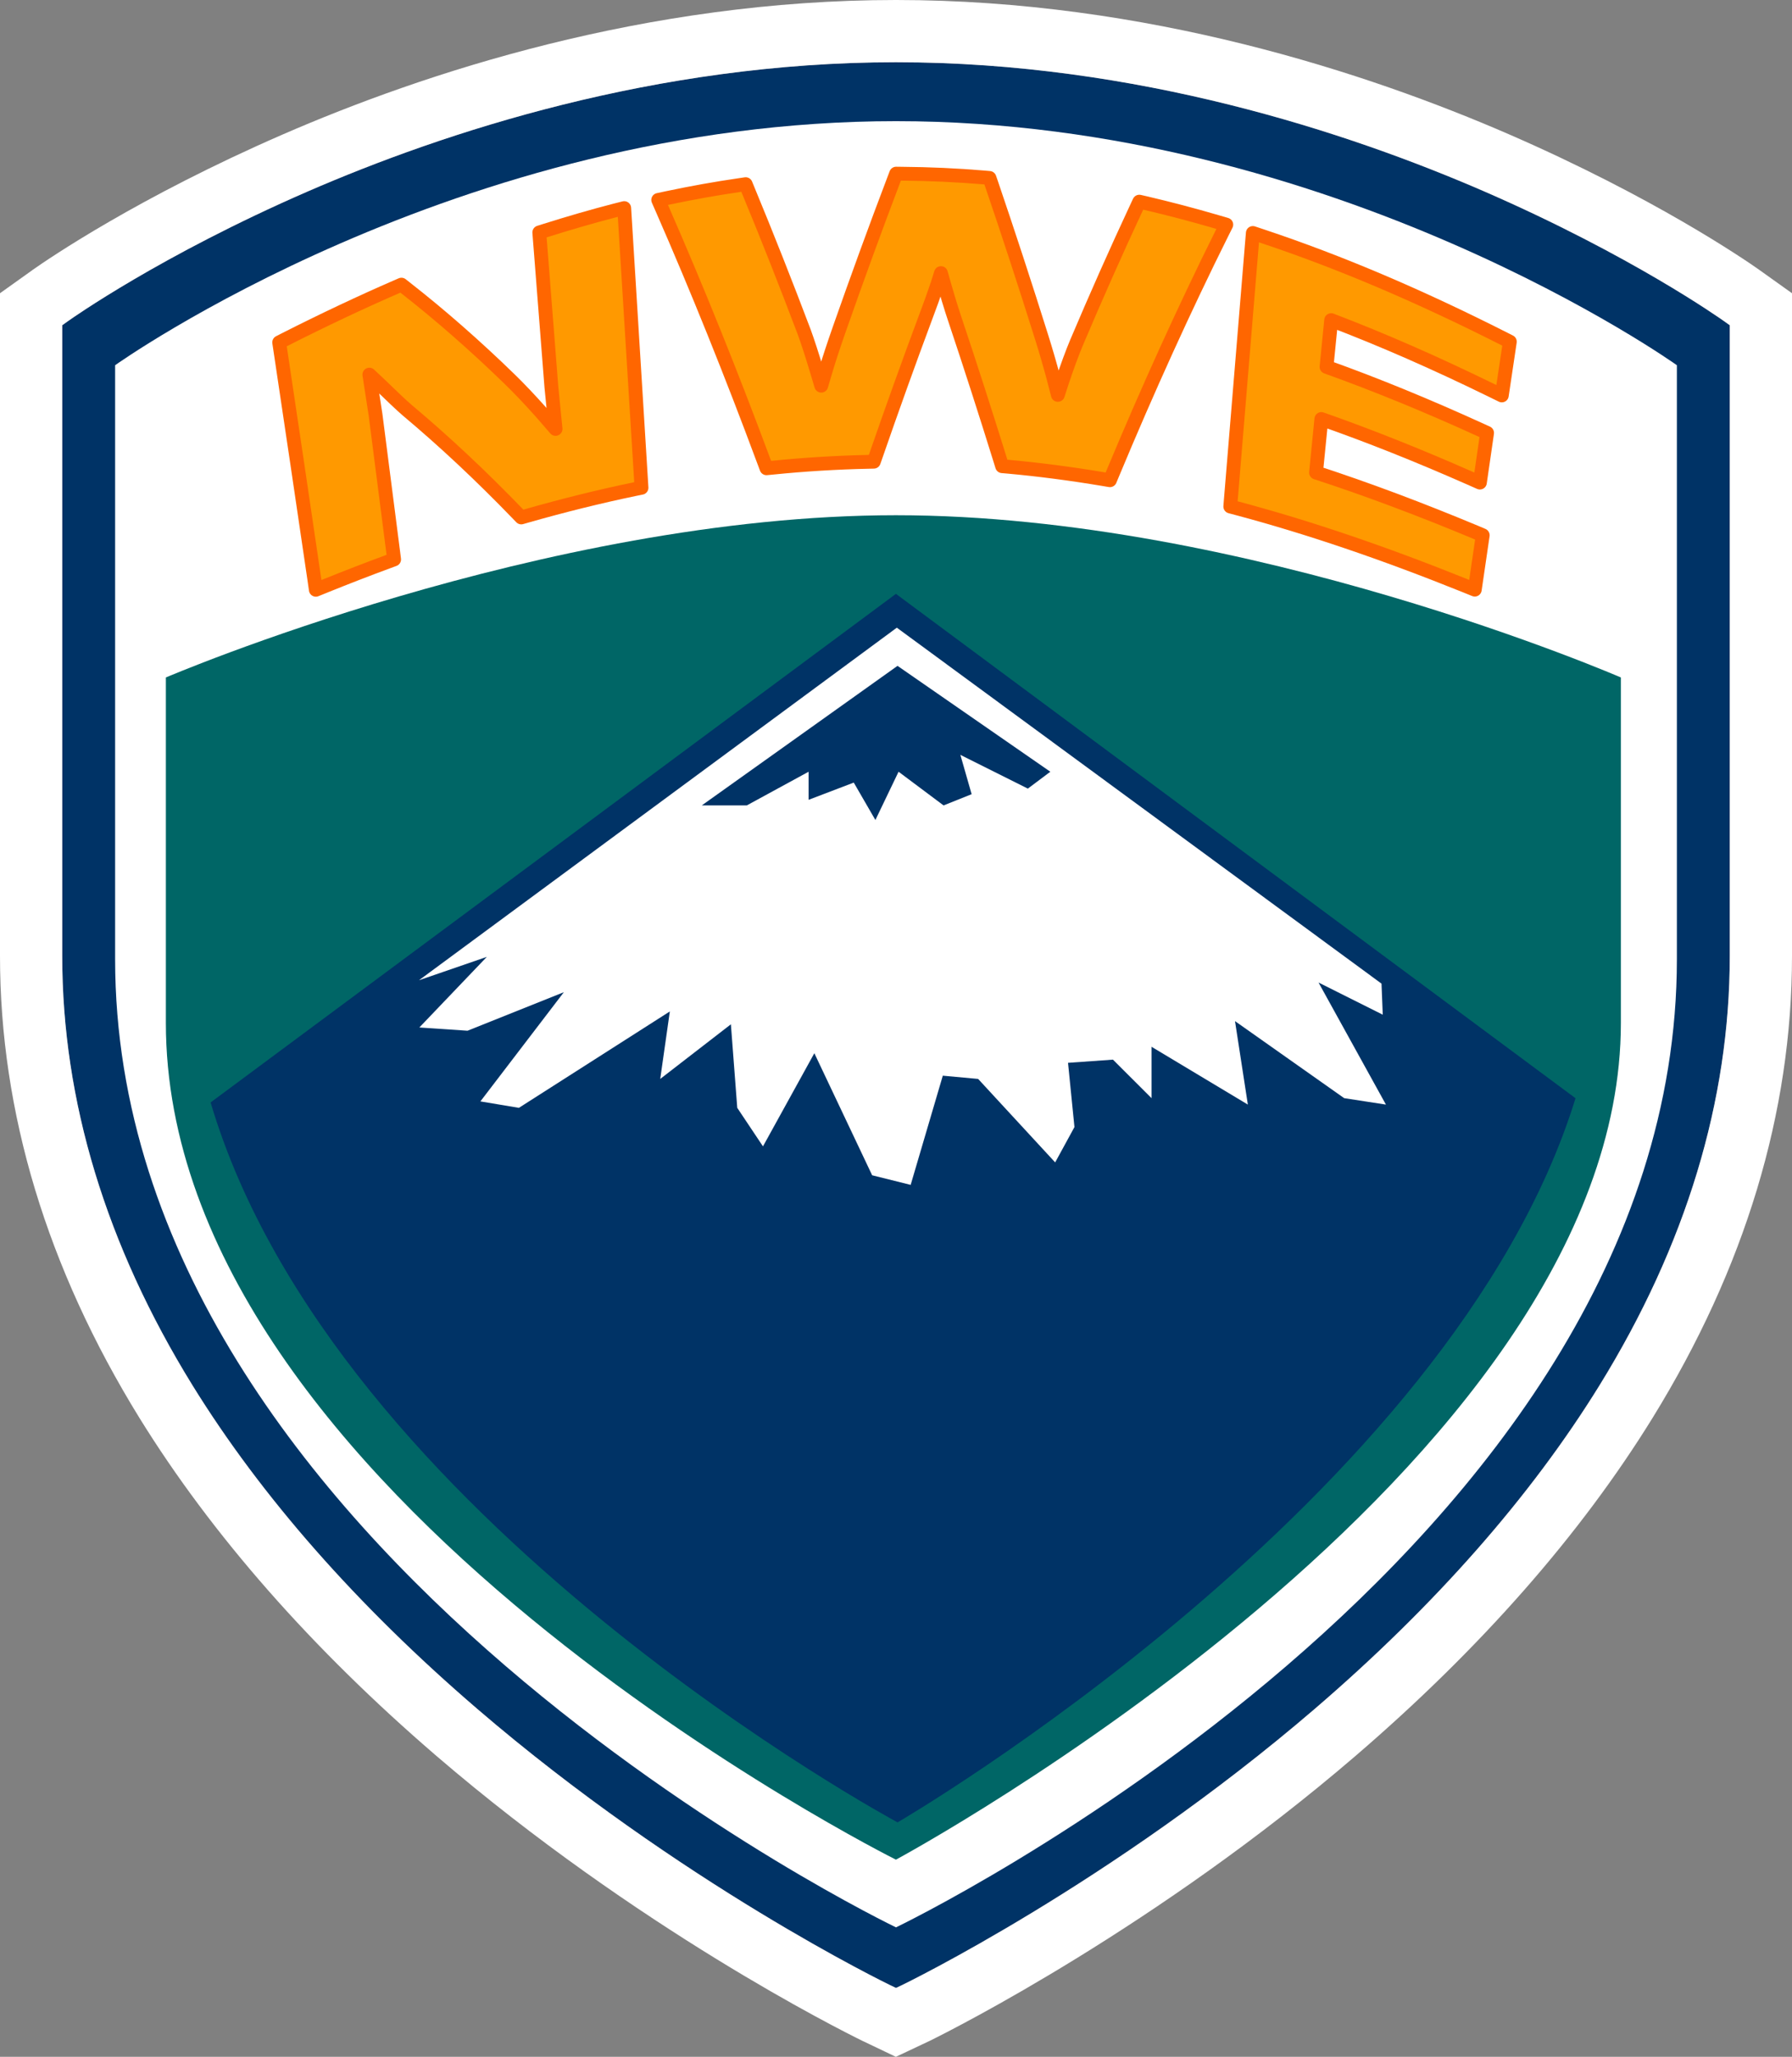 <?xml version="1.0" encoding="utf-8"?>
<!-- Generator: Adobe Illustrator 23.0.3, SVG Export Plug-In . SVG Version: 6.00 Build 0)  -->
<svg version="1.1" xmlns="http://www.w3.org/2000/svg" xmlns:xlink="http://www.w3.org/1999/xlink" x="0px" y="0px"
	 viewBox="0 0 259.18 297.41" style="enable-background:new 0 0 259.18 297.41;" xml:space="preserve">
<rect x="0" y="0" width="259.18" height="297.41" fill="#808080" stroke="none"/>
<style type="text/css">
	.st0{fill:#FFFFFF;}
	.st1{fill:#003366;}
	.st2{fill:#006666;}
	.st3{display:none;}
	.st4{display:inline;}
	.st5{fill:#FF9900;stroke:#FF6600;stroke-width:2;stroke-linejoin:round;}
</style>
<g id="Layer_2">
	<path class="st0" d="M129.59,11C62.89,11,11,48.06,11,48.06s0,0,0,90.18s118.59,147,118.59,147s118.59-56.82,118.59-147
		s0-90.18,0-90.18S196.3,11,129.59,11z"/>
	<g>
		<g>
			<path class="st1" d="M250.18,47.03v91.2c0,20.95-6.34,41.83-18.83,62.07c-9.94,16.1-23.79,31.84-41.16,46.77
				c-29.51,25.35-59.44,39.82-59.73,39.97l-0.87,0.41l-0.86-0.41c-0.3-0.15-30.23-14.62-59.74-39.97
				c-17.37-14.93-31.21-30.67-41.16-46.77C15.34,180.06,9,159.18,9,138.23v-91.2l0.84-0.6c0.54-0.38,13.39-9.49,34.65-18.74
				C64.1,19.17,94.79,9,129.59,9c34.8,0,65.49,10.17,85.11,18.69c21.25,9.25,34.1,18.36,34.64,18.74L250.18,47.03z"/>
			<path class="st0" d="M255.41,39.71l-0.84-0.6l-0.02-0.02l-0.03-0.02c-2.41-1.7-15.4-10.56-36.23-19.63
				C197.87,10.57,165.91,0,129.59,0C93.26,0,61.31,10.57,40.9,19.44C20.05,28.51,7.07,37.37,4.67,39.06l-0.02,0.02l-0.04,0.03
				l-0.84,0.6L0,42.4v95.83c0,22.63,6.79,45.11,20.17,66.8c10.46,16.91,24.91,33.35,42.95,48.87c29.06,24.95,58.37,39.61,61.61,41.2
				l0.08,0.04l0.05,0.02l0.86,0.41l3.85,1.84l3.86-1.82l0.87-0.41l0.15-0.07l0.08-0.04c3.55-1.75,32.87-16.56,61.52-41.17
				c18.08-15.54,32.53-31.98,42.96-48.87c13.38-21.69,20.17-44.17,20.17-66.8V42.4L255.41,39.71z M129.59,287.45l-0.86-0.41
				c-0.3-0.15-30.23-14.62-59.74-39.97c-17.37-14.93-31.21-30.67-41.16-46.77C15.34,180.06,9,159.18,9,138.23v-91.2l0.84-0.6
				c0.54-0.38,13.39-9.49,34.65-18.74C64.1,19.17,94.79,9,129.59,9c34.8,0,65.49,10.17,85.11,18.69
				c21.25,9.25,34.1,18.36,34.64,18.74l0.84,0.6v91.2c0,20.95-6.34,41.83-18.83,62.07c-9.94,16.1-23.79,31.84-41.16,46.77
				c-29.51,25.35-59.44,39.82-59.73,39.97L129.59,287.45z"/>
		</g>
	</g>
	<path class="st0" d="M242.53,138.69c0,85.88-112.94,140-112.94,140s-112.94-54.12-112.94-140c0-85.88,0-85.88,0-85.88
		s49.41-35.29,112.94-35.29s112.94,35.29,112.94,35.29S242.53,52.81,242.53,138.69z"/>
</g>
<g id="Layer_1">
	<path class="st2" d="M129.58,268.9c0,0-105.59-52.68-105.59-120.99c0-57.07,0-49.95,0-49.95S78.76,74.5,129.58,74.5
		c50.82,0,104.85,23.46,104.85,23.46s0-7.12,0,49.95C234.44,212.51,129.58,268.9,129.58,268.9z"/>
</g>
<g id="Layer_3">
	<path class="st1" d="M129.82,263.51c0,0,80.12-46.61,98.05-104.71l-98.29-72.93l-99.12,73.54
		C48.35,219.77,129.82,263.51,129.82,263.51z"/>
	<polygon class="st0" points="199.81,142.23 199.99,146.72 190.7,142.07 200.45,159.72 194.41,158.79 178.62,147.65 180.48,159.72 
		166.55,151.36 166.55,158.79 160.97,153.22 154.47,153.68 155.4,162.97 152.61,168.08 141.47,156.01 136.36,155.54 131.71,171.33 
		126.14,169.94 117.78,152.29 110.35,165.76 106.63,160.19 105.71,148.11 95.49,156.01 96.88,146.25 75.05,160.19 69.48,159.26 
		81.55,143.47 67.62,149.04 60.65,148.57 70.41,138.36 60.6,141.74 129.71,90.76 	"/>
	<polygon class="st1" points="129.81,96.28 101.5,116.46 108.01,116.46 116.95,111.59 116.95,115.65 123.48,113.16 126.61,118.57 
		129.96,111.59 136.47,116.46 140.53,114.84 138.9,109.15 148.66,114.03 151.91,111.59 	"/>
</g>
<g id="Layer_4" class="st3">
	<g class="st4">
		<path class="st0" d="M159.51,28.56c-2.8-2.92-37.45-9.67-59.12,1.07c-3.97,1.97-3.94,37.63,0.33,37.4
			c46.29-2.49,56.38,2.14,58.86-1.29C162.07,62.32,162.32,31.48,159.51,28.56z M142.79,53.9c-1.14,1.58-4.96-0.71-26.26,0.44
			c-1.96,0.11-1.98-16.3-0.15-17.21c9.97-4.94,25.09-1.69,26.38-0.34C144.05,38.13,143.93,52.32,142.79,53.9z"/>
		<path class="st0" d="M27.73,55.77v35.61l18.42-7.59l-0.1-10.85c0,0,39.31-13.89,40.89-16.5l0.11-24.41
			C67.81,31.76,27.73,55.77,27.73,55.77z M72.31,53.78c-0.49,0.84-26.25,9.72-26.25,9.72V53.22c0,0,25.01-10.86,26.01-10.12
			C73.07,43.83,72.8,52.94,72.31,53.78z"/>
		<path class="st0" d="M232.58,75.12l1.1-17.86c0,0-25.88-19.63-58.38-25.41l-5.29,39.35l18.52,4.25l1.42-11.4l9.51,3.21l9.08,14.76
			l23,9.62L219.81,73.3C219.81,73.3,228.07,76.59,232.58,75.12z M216.34,64.74c-0.92,0.67-25.56-8.16-26.1-8.86
			c-0.54-0.69,0.52-9.2,2-9.89c1.48-0.69,24.45,8.41,25.57,10.1C218.94,57.78,217.26,64.07,216.34,64.74z"/>
	</g>
</g>
<g id="Layer_6">
	<g>
		<path class="st5" d="M88.86,30.45c-3.24,0.84-6.58,1.81-9.94,2.87L78,33.61l1.75,22.37l0.6,6.04c-0.68-0.79-1.35-1.57-2.04-2.35
			c-1.63-1.83-3.17-3.46-4.58-4.83c-5-4.86-10.08-9.31-15.1-13.23l-0.57-0.45l-0.67,0.29c-5.18,2.25-10.65,4.83-16.23,7.66
			l-0.78,0.4l0.13,0.87c1.64,10.94,3.29,22.07,4.95,33.37l0.22,1.53l1.43-0.58c2.97-1.2,5.96-2.36,8.97-3.47L57,80.89l-0.12-0.96
			c-0.85-6.68-1.7-13.31-2.56-19.92l-0.9-5.84c0.51,0.48,1.02,0.96,1.52,1.43c1.72,1.66,3.1,2.99,3.97,3.73
			c5.31,4.45,10.68,9.48,15.97,14.96l0.51,0.53l0.7-0.2c5.29-1.51,10.56-2.82,15.66-3.88l1.03-0.21l-2.5-40.44L88.86,30.45z"/>
		<path class="st5" d="M165.74,29.38l-0.96-0.22l-0.42,0.9c-2.9,6.21-5.82,12.78-8.68,19.53l0,0c-0.6,1.44-1.28,3.28-2.02,5.47
			l-0.66,2.04l-0.63-2.45c-0.55-2.04-1.13-4.03-1.73-5.94c-2.36-7.52-4.81-15-7.27-22.23l-0.26-0.75l-0.79-0.07
			c-3.93-0.33-7.93-0.51-11.87-0.54l-0.84-0.01l-0.3,0.79c-2.67,7.01-5.33,14.32-7.92,21.7c-0.83,2.37-1.47,4.33-1.93,5.86
			l-0.68,2.31l-0.63-2.11c-0.72-2.4-1.33-4.27-1.83-5.64c-2.65-7-5.37-13.9-8.11-20.51l-0.36-0.88l-0.94,0.14
			c-3.38,0.49-6.83,1.11-10.25,1.83l-1.46,0.31l0.6,1.37c5.02,11.46,9.98,23.76,14.73,36.55l0.33,0.88l0.94-0.09
			c4.55-0.46,9.17-0.74,13.73-0.84l0.85-0.02l0.28-0.8c2.37-6.85,4.79-13.59,7.2-20.05c0.62-1.63,1.2-3.25,1.76-4.91l0.47-1.51
			c0.8,2.86,1.44,4.98,1.99,6.61c2.25,6.71,4.47,13.62,6.62,20.53l0.24,0.78l0.81,0.07c4.52,0.41,9.18,1.02,13.83,1.8l0.95,0.16
			l0.37-0.89c5.14-12.33,10.46-24.03,15.81-34.77l0.65-1.3l-1.4-0.41C172.54,31.07,169.11,30.17,165.74,29.38z"/>
		<path class="st5" d="M217.6,49.02c-12.44-6.3-23.87-11.15-34.93-14.84l-1.47-0.49l-0.13,1.54c-1.02,12.27-2.03,24.6-3.05,37
			l-0.08,1.01l0.98,0.26c10.34,2.76,21.12,6.42,32.95,11.18l1.43,0.58l1.15-7.86l-0.87-0.37c-8.24-3.44-15.85-6.29-23.24-8.7
			l0.77-7.74c6.9,2.42,13.93,5.22,21.46,8.54l1.47,0.65l1.04-7.18l-0.83-0.38c-7.89-3.6-15.22-6.6-22.39-9.17l0.67-6.76
			c7.41,2.83,15.02,6.16,23.19,10.16l1.49,0.73l1.16-7.77L217.6,49.02z"/>
	</g>
</g>
</svg>
